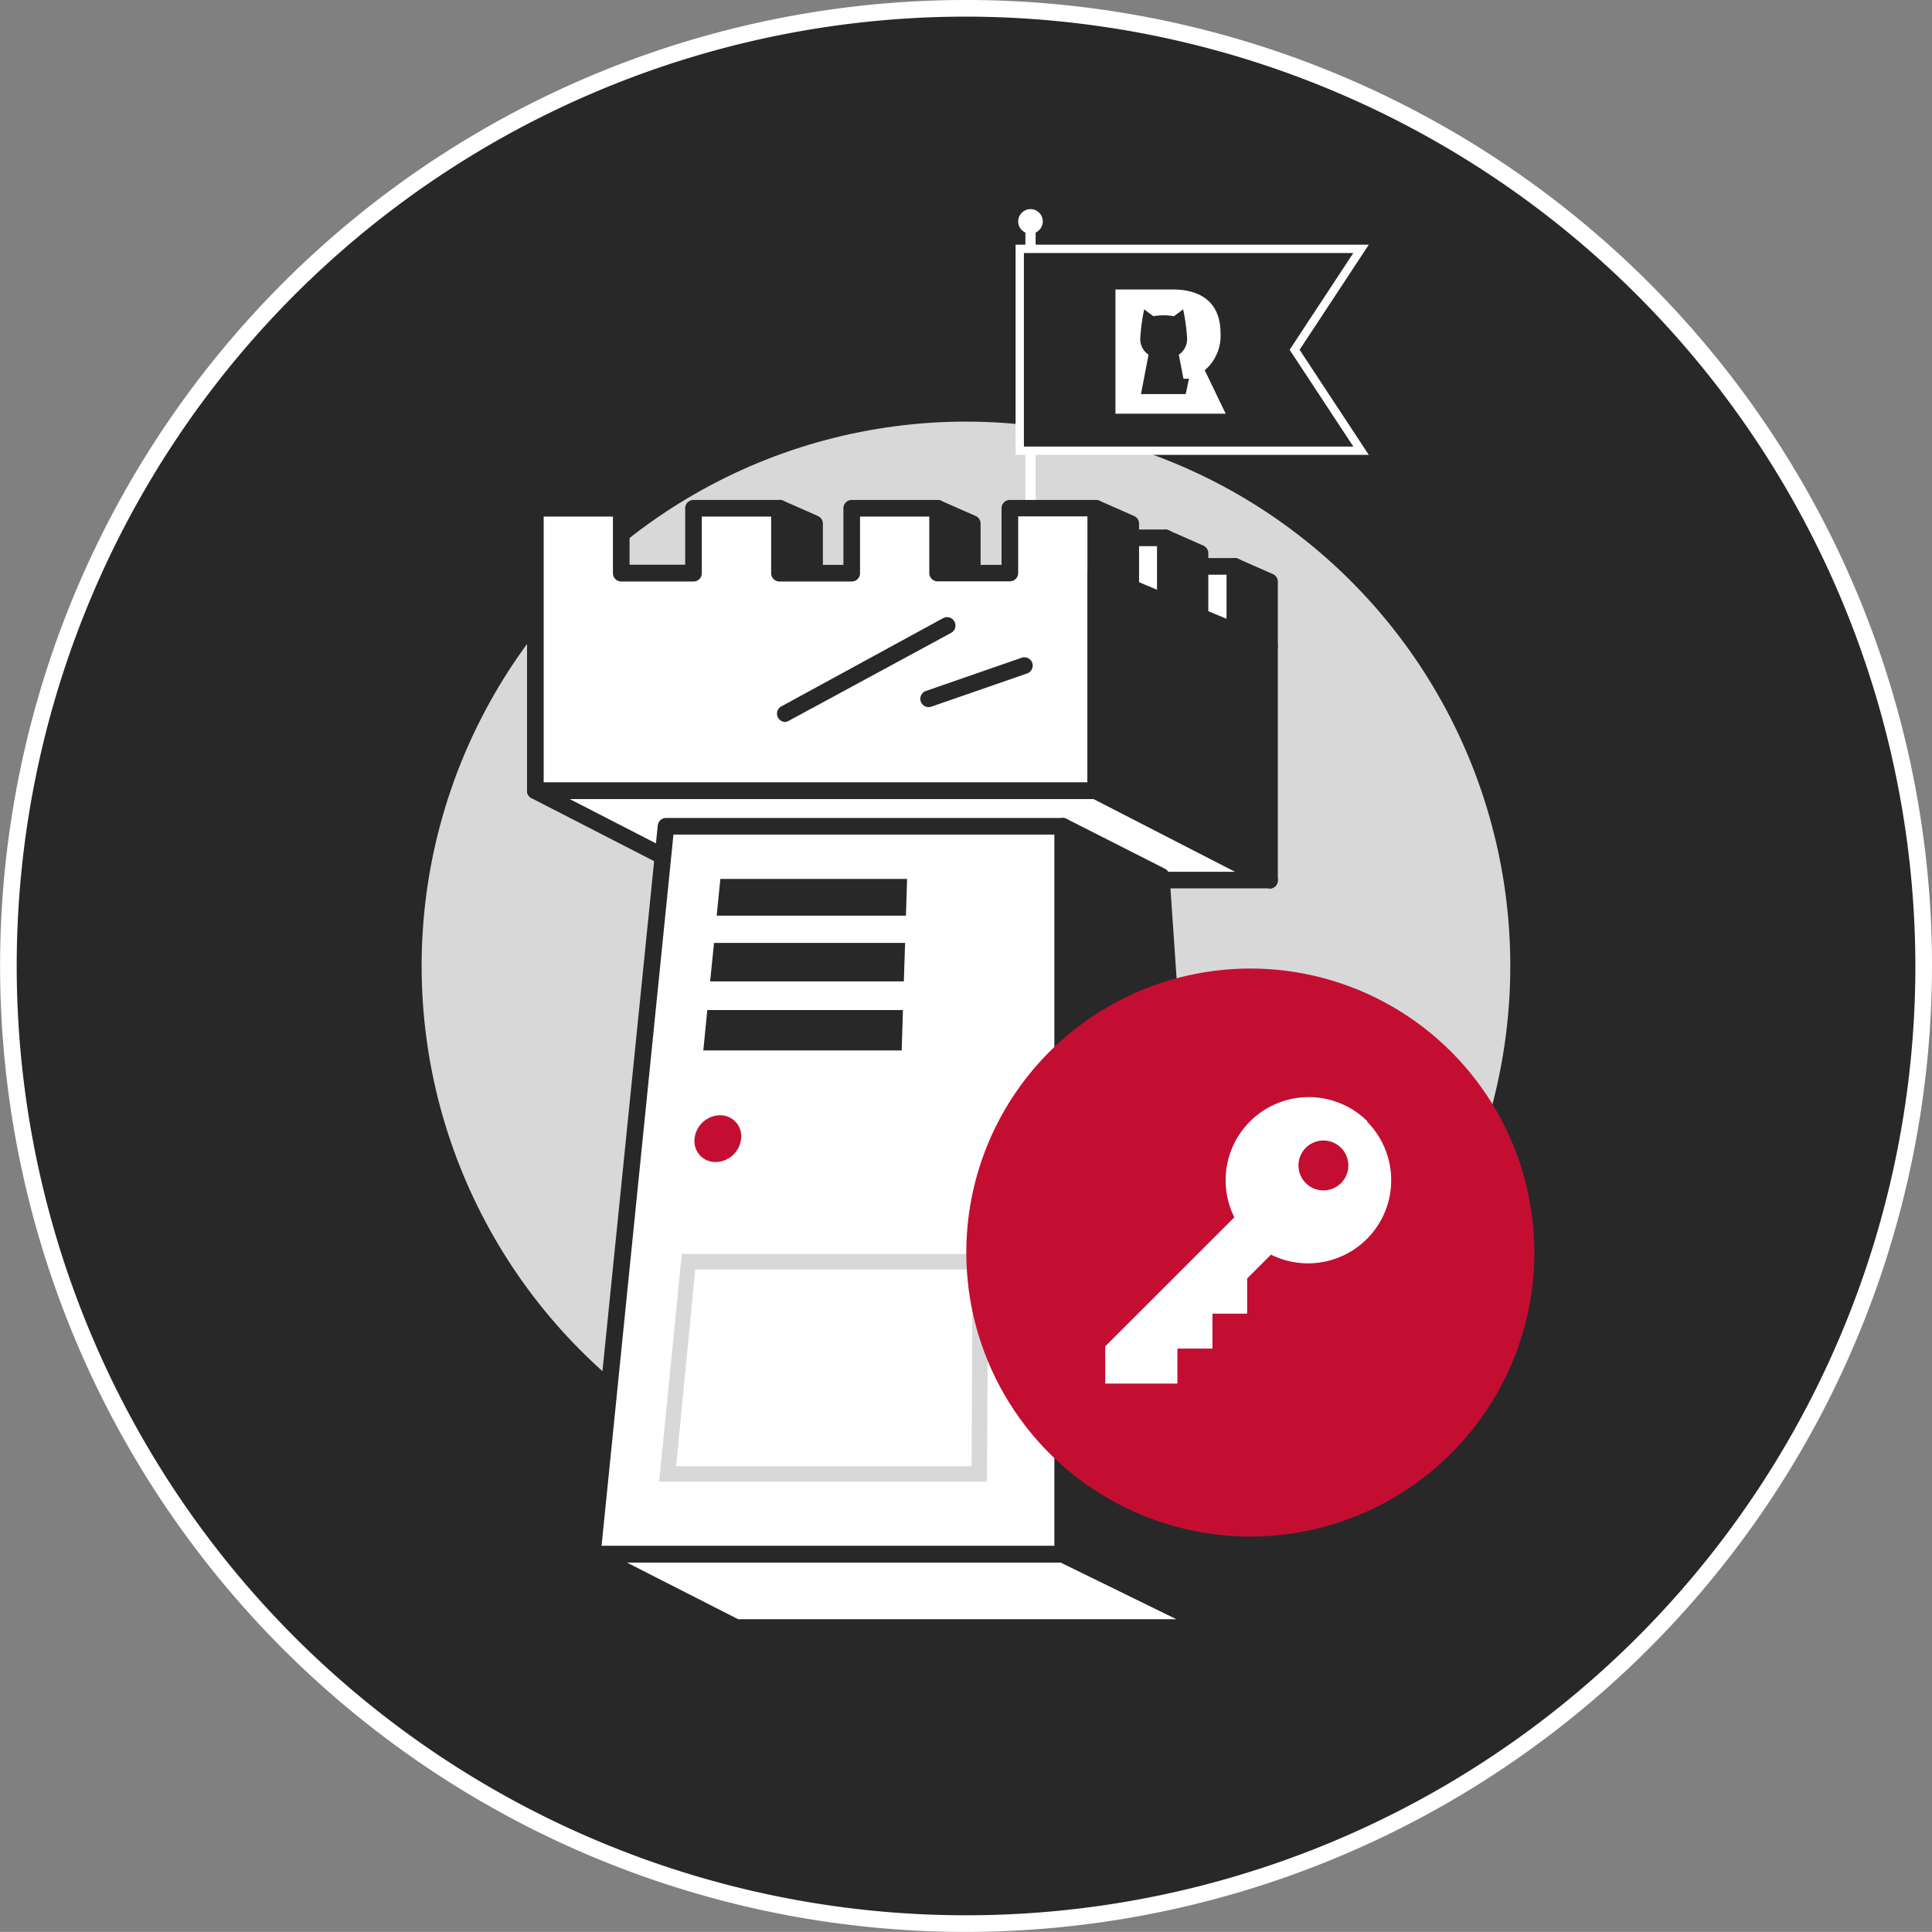 <?xml version="1.0" encoding="utf-8"?>
<svg xmlns="http://www.w3.org/2000/svg" viewBox="0 0 232.37 232.36"><rect x="0" y="0" width="232.37" height="232.36" fill="#808080" stroke="none"/><defs><style>.cls-1{fill:#282828;}.cls-2{fill:#fff;}.cls-3{fill:#d8d8d8;}.cls-4{fill:#c30e32;}</style></defs><title>Fichier 7</title><g id="Calque_2" data-name="Calque 2"><g id="Calque_1-2" data-name="Calque 1"><circle class="cls-1" cx="116.18" cy="116.18" r="115.18"/><path class="cls-2" d="M116.18,232.36A116.18,116.18,0,1,1,232.37,116.18,116.31,116.31,0,0,1,116.18,232.36ZM116.18,2A114.18,114.18,0,1,0,230.37,116.18,114.31,114.31,0,0,0,116.18,2Z"/><circle class="cls-3" cx="116.18" cy="116.18" r="65.47"/><path class="cls-2" d="M123.94,61.83a.61.61,0,0,1-.61-.61V26.63a.62.62,0,1,1,1.23,0V61.22A.61.61,0,0,1,123.94,61.83Z"/><circle class="cls-2" cx="123.94" cy="26.63" r="1.48"/><polygon class="cls-1" points="122.65 54.2 163.7 54.2 155.71 42.07 163.7 29.93 122.65 29.93 122.65 54.2"/><path class="cls-2" d="M164.63,54.71H122.15V29.43h42.48l-8.32,12.64Zm-41.48-1h39.62l-7.66-11.64,7.66-11.64H123.15Z"/><path class="cls-2" d="M146.8,40.09c0-4.08-2.83-5.27-5.7-5.27h-6.94V49.76l13.26,0-2.52-5.23A5.44,5.44,0,0,0,146.8,40.09Zm-4.19,7.31h-5.38l.91-4.74a2.27,2.27,0,0,1-1-1.92,22.47,22.47,0,0,1,.48-3.54c.35.28.72.55,1.11.83a7.26,7.26,0,0,1,2.46,0c.39-.28.76-.55,1.11-.83a22.47,22.47,0,0,1,.48,3.54,2.27,2.27,0,0,1-1,1.92l.56,2.89H143Z"/><polygon class="cls-1" points="148.52 75.93 152.69 77.77 152.69 69.97 148.52 68.12 148.52 75.93"/><path class="cls-1" d="M152.69,78.77a1.14,1.14,0,0,1-.4-.08l-4.18-1.85a1,1,0,0,1-.59-.91V68.12a1,1,0,0,1,.45-.83,1,1,0,0,1,.95-.08l4.18,1.84a1,1,0,0,1,.59.92v7.8a1,1,0,0,1-1,1Zm-3.17-3.49,2.17,1V70.62l-2.17-1Z"/><rect class="cls-2" x="138.19" y="68.12" width="10.33" height="7.81"/><path class="cls-1" d="M148.52,76.93H138.19a1,1,0,0,1-1-1V68.12a1,1,0,0,1,1-1h10.33a1,1,0,0,1,1,1v7.81A1,1,0,0,1,148.52,76.93Zm-9.33-2h8.33V69.12h-8.33Z"/><polygon class="cls-1" points="140.16 72.5 144.33 74.34 144.33 66.54 140.16 64.69 140.16 72.5"/><path class="cls-1" d="M144.33,75.34a1.15,1.15,0,0,1-.41-.08l-4.17-1.84a1,1,0,0,1-.59-.92V64.69a1,1,0,0,1,.45-.83,1,1,0,0,1,.95-.08l4.17,1.84a1,1,0,0,1,.6.92v7.8a1,1,0,0,1-1,1Zm-3.17-3.49,2.17,1V67.19l-2.17-1Z"/><rect class="cls-2" x="129.82" y="64.69" width="10.33" height="7.81"/><path class="cls-1" d="M140.16,73.5H129.82a1,1,0,0,1-1-1V64.69a1,1,0,0,1,1-1h10.34a1,1,0,0,1,1,1V72.5A1,1,0,0,1,140.16,73.5Zm-9.34-2h8.34V65.69h-8.34Z"/><polygon class="cls-1" points="93.75 68.94 97.92 70.78 97.92 62.98 93.75 61.13 93.75 68.94"/><path class="cls-1" d="M97.92,71.78a1.15,1.15,0,0,1-.41-.08l-4.17-1.85a1,1,0,0,1-.59-.91V61.13a1,1,0,0,1,.45-.84,1,1,0,0,1,1-.07l4.17,1.84a1,1,0,0,1,.6.91v7.81a1,1,0,0,1-.46.84A1,1,0,0,1,97.92,71.78Zm-3.17-3.49,2.17,1V63.63l-2.17-1Z"/><polygon class="cls-1" points="112.77 68.94 116.94 70.78 116.94 62.98 112.77 61.13 112.77 68.94"/><path class="cls-1" d="M116.94,71.78a1.14,1.14,0,0,1-.4-.08l-4.17-1.85a1,1,0,0,1-.6-.91V61.13a1,1,0,0,1,1.4-.91l4.18,1.84a1,1,0,0,1,.59.91v7.81a1,1,0,0,1-1,1Zm-3.17-3.49,2.17,1V63.63l-2.17-1Z"/><polygon class="cls-1" points="131.79 68.94 135.97 70.78 135.97 62.98 131.79 61.13 131.79 68.94"/><path class="cls-1" d="M136,71.78a1.15,1.15,0,0,1-.41-.08l-4.17-1.85a1,1,0,0,1-.6-.91V61.13a1,1,0,0,1,1.41-.91l4.17,1.84a1,1,0,0,1,.6.91v7.81a1,1,0,0,1-.46.84A1,1,0,0,1,136,71.78Zm-3.18-3.49,2.18,1V63.63l-2.18-1Z"/><polygon class="cls-2" points="121.46 61.13 121.46 68.94 112.77 68.94 112.77 61.13 102.44 61.13 102.44 68.94 93.75 68.94 93.75 61.13 83.41 61.13 83.41 68.94 74.72 68.94 74.72 61.13 64.39 61.13 64.39 95.11 131.79 95.11 131.79 68.94 131.79 68.94 131.79 61.13 121.46 61.13"/><path class="cls-1" d="M131.79,96.11H64.39a1,1,0,0,1-1-1v-34a1,1,0,0,1,1-1H74.72a1,1,0,0,1,1,1v6.81h6.69V61.13a1,1,0,0,1,1-1H93.75a1,1,0,0,1,1,1v6.81h6.69V61.13a1,1,0,0,1,1-1h10.33a1,1,0,0,1,1,1v6.81h6.69V61.13a1,1,0,0,1,1-1h10.33a1,1,0,0,1,1,1v34A1,1,0,0,1,131.79,96.11Zm-66.4-2h65.4v-32h-8.33v6.81a1,1,0,0,1-1,1h-8.69a1,1,0,0,1-1-1V62.13h-8.33v6.81a1,1,0,0,1-1,1H93.75a1,1,0,0,1-1-1V62.13H84.41v6.81a1,1,0,0,1-1,1H74.72a1,1,0,0,1-1-1V62.13H65.39Z"/><polygon class="cls-1" points="131.79 95.11 152.69 105.85 152.69 77.68 131.79 68.94 131.79 95.11"/><path class="cls-1" d="M152.69,106.85a1,1,0,0,1-.45-.11L131.34,96a1,1,0,0,1-.55-.89V68.94a1,1,0,0,1,1.39-.93l20.9,8.74a1,1,0,0,1,.61.93v28.17a1,1,0,0,1-1,1ZM132.79,94.5l18.9,9.71V78.34l-18.9-7.9Z"/><polygon class="cls-2" points="131.79 95.11 64.39 95.11 85.29 105.85 152.69 105.85 131.79 95.11"/><path class="cls-1" d="M152.69,106.85H85.29a1,1,0,0,1-.46-.11L63.93,96a1,1,0,0,1,.46-1.89h67.4a1,1,0,0,1,.46.11L153.15,105a1,1,0,0,1-.46,1.89Zm-67.16-2h63l-17-8.74h-63Z"/><polygon class="cls-2" points="127.83 186.94 71.24 186.94 80.11 99.38 127.83 99.38 127.83 186.94"/><path class="cls-1" d="M127.83,187.94H71.24a1,1,0,0,1-.74-.33,1,1,0,0,1-.26-.78l8.87-87.55a1,1,0,0,1,1-.9h47.72a1,1,0,0,1,1,1v87.56A1,1,0,0,1,127.83,187.94Zm-55.48-2h54.48V100.38H81Z"/><polygon class="cls-2" points="127.83 186.94 71.24 186.94 88.54 195.75 145.84 195.75 127.83 186.94"/><path class="cls-1" d="M145.84,196.75H88.54a1,1,0,0,1-.45-.11l-17.3-8.81a1,1,0,0,1,.45-1.89h56.59a1,1,0,0,1,.44.1l18,8.81a1,1,0,0,1-.44,1.9Zm-57.06-2h52.74l-13.92-6.81H75.41Z"/><polygon class="cls-1" points="127.83 186.94 145.84 195.75 139.66 105.33 127.83 99.38 127.83 186.94"/><path class="cls-1" d="M145.84,196.75a1.13,1.13,0,0,1-.44-.1l-18-8.82a1,1,0,0,1-.56-.89V99.38a1,1,0,0,1,1.45-.89l11.83,6a1,1,0,0,1,.55.83l6.18,90.41a1,1,0,0,1-.44.9A1,1,0,0,1,145.84,196.75Zm-17-10.44,15.9,7.78-6-88.12-9.87-5Z"/><polygon class="cls-1" points="108.96 110.13 86.2 110.13 86.64 105.71 109.1 105.71 108.96 110.13"/><polygon class="cls-1" points="108.45 126.34 84.59 126.34 85.07 121.48 108.6 121.48 108.45 126.34"/><polygon class="cls-1" points="108.71 118.04 85.41 118.04 85.88 113.41 108.86 113.41 108.71 118.04"/><path class="cls-4" d="M89.14,136.93a3.13,3.13,0,0,1-3.06,2.83,2.51,2.51,0,0,1-2.54-2.83,3.13,3.13,0,0,1,3-2.79A2.52,2.52,0,0,1,89.14,136.93Z"/><path class="cls-3" d="M118.7,178.2H79.28L82,150.83h36.86Zm-37.38-1.85h35.54l.09-23.67H83.62Z"/><path class="cls-1" d="M94.38,86.83A1,1,0,0,1,93.9,85l19.51-10.64a1,1,0,1,1,1,1.75L94.86,86.7A.94.94,0,0,1,94.38,86.83Z"/><path class="cls-1" d="M111.67,85.05a1,1,0,0,1-.32-1.94l11.53-4a1,1,0,0,1,1.27.61,1,1,0,0,1-.62,1.28L112,85A1.26,1.26,0,0,1,111.67,85.05Z"/><circle class="cls-4" cx="150.38" cy="150.65" r="34.16"/><path class="cls-2" d="M164.46,134.86a10,10,0,0,0-16,11.55l-15.53,15.52v4.48h8.68V162.2h4.22V158H150v-4.23l2.87-2.87a10,10,0,0,0,11.55-16Zm-3.18,7.45a3,3,0,1,1,0-4.27A3,3,0,0,1,161.28,142.31Z"/></g></g></svg>